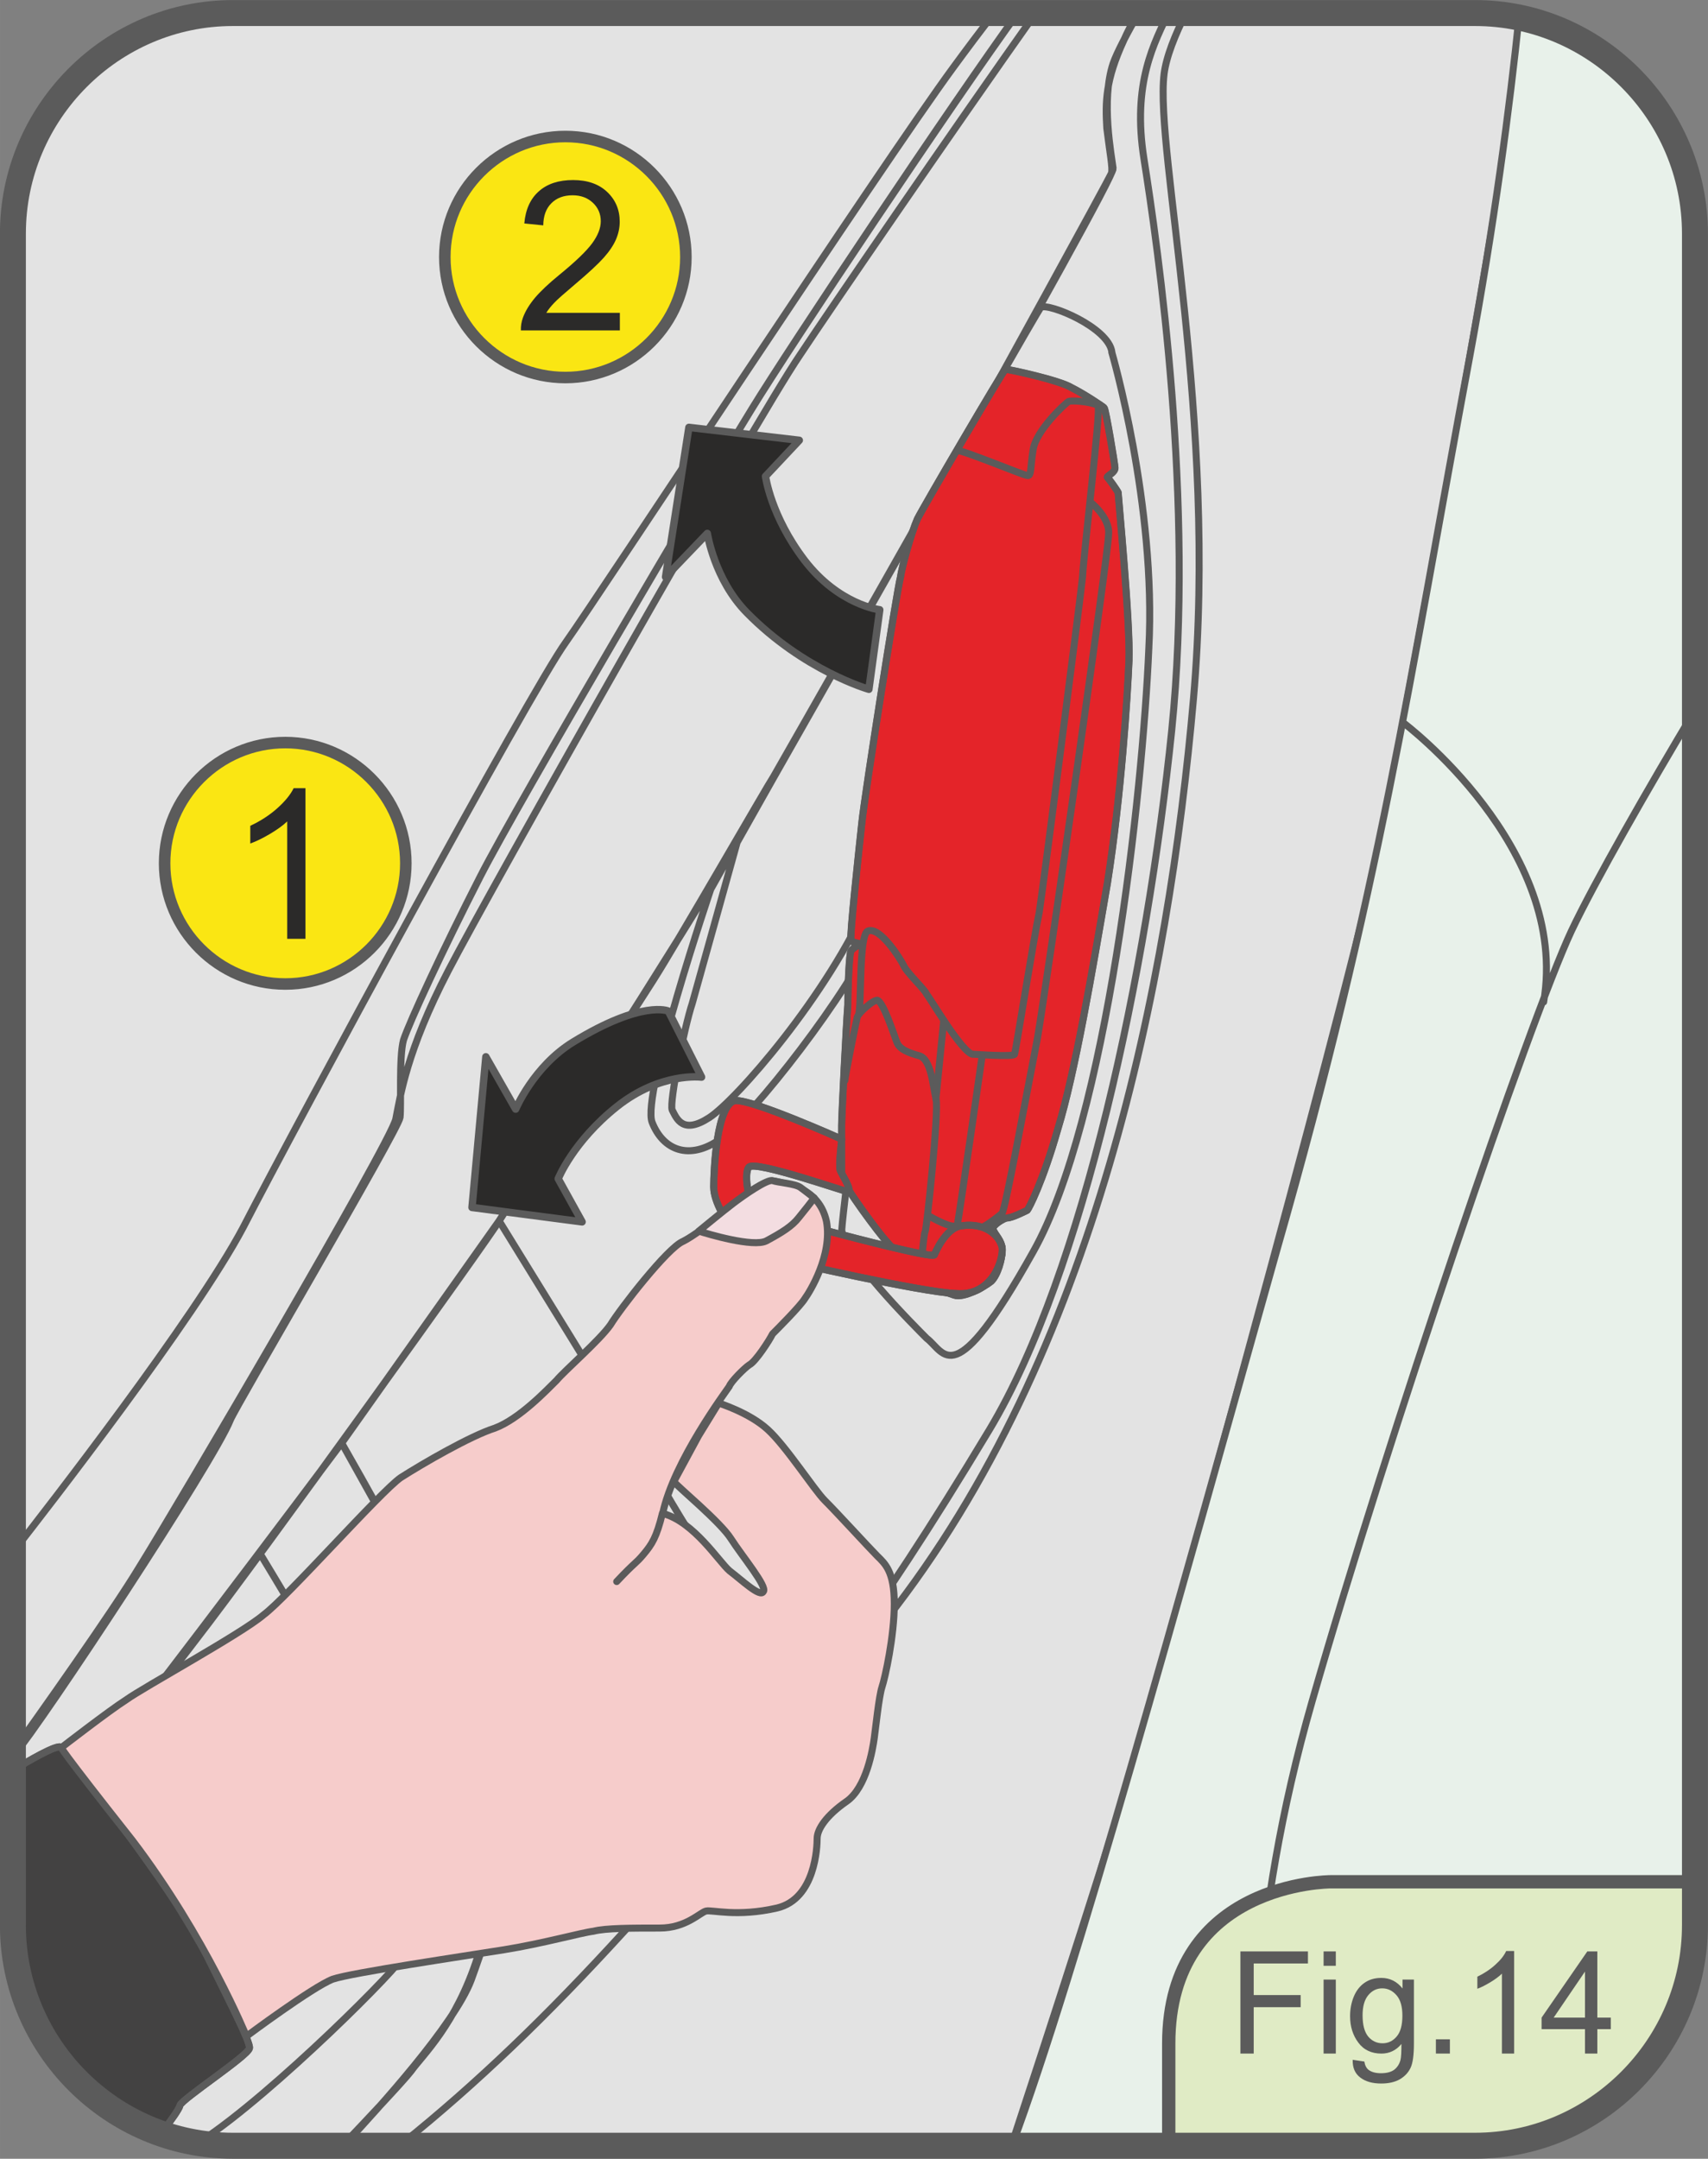 <?xml version="1.0" encoding="UTF-8"?>
<!DOCTYPE svg PUBLIC "-//W3C//DTD SVG 1.1//EN" "http://www.w3.org/Graphics/SVG/1.1/DTD/svg11.dtd">
<!-- Creator: CorelDRAW 2017 -->
<svg xmlns="http://www.w3.org/2000/svg" xml:space="preserve" width="23.232mm" height="29.353mm" version="1.1" style="shape-rendering:geometricPrecision; text-rendering:geometricPrecision; image-rendering:optimizeQuality; fill-rule:evenodd; clip-rule:evenodd"
viewBox="0 0 124.41 157.19"
 xmlns:xlink="http://www.w3.org/1999/xlink">
 <rect x="0" y="0" width="124.41" height="157.19" fill="#808080" stroke="none"/>
 <defs>
  <style type="text/css">
   <![CDATA[
    .str5 {stroke:#5B5B5B;stroke-width:1.89;stroke-miterlimit:22.926}
    .str4 {stroke:#5B5B5B;stroke-width:0.97;stroke-linecap:round;stroke-linejoin:round;stroke-miterlimit:22.926}
    .str3 {stroke:#5B5B5B;stroke-width:0.84;stroke-linecap:round;stroke-linejoin:round;stroke-miterlimit:22.926}
    .str1 {stroke:#5B5B5B;stroke-width:0.51;stroke-linecap:round;stroke-linejoin:round;stroke-miterlimit:10}
    .str0 {stroke:#5B5B5B;stroke-width:0.51;stroke-linecap:round;stroke-linejoin:round;stroke-miterlimit:22.926}
    .str2 {stroke:#5B5B5B;stroke-width:0.54;stroke-linecap:round;stroke-linejoin:round;stroke-miterlimit:22.926}
    .fil2 {fill:none;fill-rule:nonzero}
    .fil0 {fill:#E3E3E3;fill-rule:nonzero}
    .fil10 {fill:#5B5B5B;fill-rule:nonzero}
    .fil4 {fill:#434242;fill-rule:nonzero}
    .fil7 {fill:#2B2A29;fill-rule:nonzero}
    .fil1 {fill:#E42429;fill-rule:nonzero}
    .fil5 {fill:#F6CCCB;fill-rule:nonzero}
    .fil8 {fill:#FAE613;fill-rule:nonzero}
    .fil6 {fill:#F3DDE1;fill-rule:nonzero}
    .fil3 {fill:#E8F1EA;fill-rule:nonzero}
    .fil9 {fill:#E0EBC5;fill-rule:nonzero}
   ]]>
  </style>
 </defs>
 <g id="Livello_x0020_1">
  <path class="fil0" d="M121.22 148.35c1.42,-2.4 2.24,-5.19 2.24,-8.17l0 -125.12c-0.89,-8.01 -7.71,-14.28 -15.92,-14.28 0,0 0,0 0,0 0,0 -90.48,0 -90.48,0 -8.81,0 -16.02,7.23 -16.02,16.07 0,0 0,0 0,0 0,0 0,123.17 0,123.17 0,8.83 7.21,16.06 16.02,16.06 0,0 0,0 0,0 0,0 90.48,0 90.48,0 5.77,0 10.85,-3.1 13.67,-7.72z"/>
  <path class="fil1" d="M40.75 131.39c0,0 0.23,0.79 0.79,1.12 0.56,0.23 1.57,0.57 2.36,0.23 0.67,-0.45 7.08,-4.27 8.54,-5.62 1.46,-1.35 1.69,-1.35 1.69,-1.68 -0.11,-0.34 0,-1.01 0.45,-1.46 0.45,-0.56 0.56,-0.22 0.34,-1.12 -0.34,-0.79 -4.38,-7.53 -4.72,-7.53 -0.22,-0.11 -1.46,0.33 -1.57,0.56 0,0.23 -0.23,0.45 -1.01,0.9 -0.79,0.34 -6.52,5.28 -7.2,6.07 -0.56,0.67 -2.81,3.59 -2.81,4.05 0,0.45 1.12,3.26 1.57,3.59 0.22,0.23 1.01,0.79 1.57,0.9z"/>
  <path class="fil2 str0" d="M40.75 131.39c0,0 0.23,0.79 0.79,1.12 0.56,0.23 1.57,0.57 2.36,0.23 0.67,-0.45 7.08,-4.27 8.54,-5.62 1.46,-1.35 1.69,-1.35 1.69,-1.68 -0.11,-0.34 0,-1.01 0.45,-1.46 0.45,-0.56 0.56,-0.22 0.34,-1.12 -0.34,-0.79 -4.38,-7.53 -4.72,-7.53 -0.22,-0.11 -1.46,0.33 -1.57,0.56 0,0.23 -0.23,0.45 -1.01,0.9 -0.79,0.34 -6.52,5.28 -7.2,6.07 -0.56,0.67 -2.81,3.59 -2.81,4.05 0,0.45 1.12,3.26 1.57,3.59 0.22,0.23 1.01,0.79 1.57,0.9"/>
  <path class="fil2 str1" d="M80.98 25.64c0,0 3.26,11.13 2.7,21.58 -0.45,10.56 -3.04,34.39 -8.43,43.94 -5.84,10.45 -6.41,7.3 -7.75,6.29 -0.79,-0.79 -6.3,-6.29 -6.18,-7.98 0.11,-1.68 2.13,-17.42 2.13,-21.01m-9.77 -7.08c0,0 -2.81,10.11 -3.26,11.69 -0.56,1.68 -1.68,7.19 -1.46,7.75 0.34,0.67 0.79,1.8 2.7,0.56 1.91,-1.23 8.65,-8.88 11.69,-15.96m17.64 -39.78c-0.23,-1.8 -4.61,-3.6 -5.17,-3.26 -0.45,0.45 -24.05,42.37 -24.05,42.37 0,0 -5.06,14.95 -4.27,16.97 0.79,2.02 2.69,2.81 4.94,1.24 2.25,-1.46 9.67,-11.01 11.24,-15.06m-62.63 44.98c2.26,-2.89 13.15,-16.88 16.67,-23.52 3.82,-7.42 20.9,-39 23.49,-42.59 2.47,-3.48 23.01,-34.75 28.23,-41.86 0.93,-1.27 1.99,-2.68 3.1,-4.13m1.72 0c-4.8,6.6 -16.74,24.49 -19.5,29 -3.04,4.94 -17.01,28.63 -19.78,34.05 -2.77,5.42 -5.14,10.55 -5.59,11.9 -0.34,1.24 -0.15,4.73 -0.25,5.64 -0.12,0.9 -12.02,21.13 -12.36,22.02 -1.2,3.05 -13.84,22.2 -15.71,24.34m3.94 22.8c3.17,-1.21 12.2,-4.72 13.4,-6.11m9.66 -5.73c0,0 1.35,-1.68 1.35,-2.14 0,-0.45 -3.37,-10.56 -4.04,-12.25 -0.67,-1.69 -6.41,-11.13 -6.41,-11.13m-13.84 37.49l9.23 -1.75c0,0 -3.03,3.26 -4.05,3.93 -0.32,0.19 -0.91,0.47 -1.69,0.78m0.07 0.04c0.67,-0.26 1.23,-0.54 1.62,-0.82 2.02,-1.57 7.19,-7.08 7.75,-7.87 0.45,-0.78 1.57,-1.8 1.91,-1.91 0.34,0 -0.11,-1.35 0,-1.69 0.22,-0.34 1.01,-0.68 1.23,-0.68 0.34,0.11 0.67,2.14 0.9,2.02 0.23,0 3.71,-0.56 3.82,-1.01 0.23,-0.34 -0.67,-2.47 -0.34,-2.58 0.23,-0.11 2.14,-0.56 2.47,-0.45 0.34,0.23 1.35,3.15 1.35,3.71 0,0.55 -9.49,10.06 -14.72,13.49m10.43 0.18c1.49,-1.57 4.21,-4.44 4.84,-5.25 0.79,-1.12 3.26,-3.37 4.84,-8.31 1.68,-4.61 2.81,-10.56 1.68,-14.16 -1.01,-3.59 -4.39,-10.11 -5.62,-12.47 -1.24,-2.36 -5.96,-10.79 -5.96,-10.79 0,0 -19.55,26.14 -23.86,30.91m24.17 20.07c2.38,-2.54 7.9,-8.64 9.12,-11.87 1.47,-4.05 4.05,-11.46 1.69,-17.64 -2.25,-6.07 -11.12,-21.46 -11.12,-21.46 0,0 11.46,-16.18 11.46,-16.18m46.62 -88.14c-0.48,0.86 -0.87,1.61 -1.11,2.17 -1.35,2.92 -1.35,4.5 -1.24,6.41 0.22,1.8 0.45,2.92 0.34,3.26 -0.11,0.34 -9.44,17.3 -9.77,17.87 -0.34,0.56 -14.5,25.51 -14.84,26.07 -0.45,0.67 -6.97,12.02 -8.76,14.83 -1.8,2.81 -11.24,17.53 -11.24,17.53m-35.32 38.52c1.56,-2.19 7.12,-9.99 9.14,-13.35 2.47,-3.94 18.32,-30.9 18.66,-32.59 0.34,-1.69 0.78,-4.94 3.82,-10.79 3.03,-5.84 22.25,-39.9 25.62,-44.84 2.18,-3.3 10.97,-16.13 17.31,-25.09m-39.22 88.14c-0.56,1.01 -17.42,24.5 -22.14,30.57 -4.02,5.29 -11.37,14.25 -13.18,16.46m84.15 -135.16c-1.09,2.32 -2.75,5.24 -1.86,10.82 1.01,6.4 3.71,24.95 2.02,41.58 -1.79,17.42 -6.4,39.44 -13.26,50.9 -8.99,14.95 -13.49,20.12 -13.82,19.89 -0.45,-0.34 -7.65,-11.58 -9.78,-15.28 -2.13,-3.6 -12.13,-19.78 -12.13,-19.78 0,0 14.04,-21.8 17.31,-27.53 3.25,-5.84 27.53,-48.21 27.41,-49.11 -0.11,-0.9 -0.9,-4.95 0,-7.64 0.27,-0.78 1.01,-2.19 1.96,-3.85m3.44 0c-0.91,1.78 -1.54,3.4 -1.69,4.64 -0.67,5.62 3.93,25.06 2.14,45.51 -1.8,20.45 -7.08,47.64 -22.36,66.98 -14.73,18.39 -24.42,29.47 -35.27,38.17m44.42 0c1.66,-5.04 8.26,-25.16 10.41,-33 2.47,-8.99 14.72,-53.04 16.52,-62.37 1.8,-9.33 8.43,-44.72 9.44,-53.38 0.23,-1.93 0.43,-4.07 0.62,-6.23m-69.96 130.29c0,0 1.23,0.11 2.25,-0.45 1.01,-0.56 8.77,-5.17 8.99,-5.06 0.23,0 -2.24,1.8 -3.26,2.36 -0.67,0.45 -6.41,3.93 -7.53,3.93m-0.45 -0.79c0,0 0.23,0.79 0.79,1.12 0.56,0.23 1.57,0.57 2.36,0.23 0.67,-0.45 7.08,-4.27 8.54,-5.62 1.46,-1.35 1.69,-1.35 1.69,-1.68 -0.11,-0.34 0,-1.01 0.45,-1.46 0.45,-0.56 0.56,-0.22 0.34,-1.12 -0.34,-0.79 -4.38,-7.53 -4.72,-7.53 -0.22,-0.11 -1.46,0.34 -1.57,0.56 0,0.23 -0.23,0.45 -1.01,0.9 -0.79,0.34 -6.52,5.28 -7.19,6.07 -0.56,0.67 -2.81,3.59 -2.81,4.05 0,0.45 1.12,3.26 1.57,3.59 0.22,0.23 1.01,0.79 1.57,0.9"/>
  <path class="fil3" d="M110.66 1.09c-0.69,6.69 -1.81,15.22 -3.61,24.9 -4.39,23.48 -6.52,38.77 -14.05,65.06 -7.18,25.57 -14.68,52.81 -19.23,65.03l33.77 0c5.78,0 10.86,-3.11 13.68,-7.73l0.01 -0.02 0.1 -0.17c1.35,-2.35 2.13,-5.08 2.13,-7.98l0 -125.12c-0.77,-6.97 -6.03,-12.62 -12.8,-13.98z"/>
  <path class="fil2 str1" d="M110.66 1.09c-0.69,6.69 -1.81,15.22 -3.61,24.9 -4.39,23.48 -6.52,38.77 -14.05,65.06 -7.18,25.57 -14.68,52.81 -19.23,65.03m28.44 -103.46c0,0 12.14,9.1 10.23,20.34m-20.89 83.12c-0.26,-3.55 -0.68,-15.83 4.03,-32.22 5.62,-19.55 15.84,-49.56 18.88,-56.07 1.69,-3.57 5.63,-10.46 8.99,-16.06"/>
  <path class="fil1" d="M72.33 89.47c0.11,0.45 0.67,0.79 0.67,1.57 0,0.67 -0.33,1.8 -0.79,2.25 -0.56,0.45 -2.02,1.24 -2.69,1.01 -0.68,-0.23 -1.47,-0.45 -2.03,-1.01 -0.56,-0.45 -2.58,-2.47 -2.92,-2.92 -0.45,-0.45 -3.15,-4.05 -3.26,-4.72 0,0 0,-3.71 0,-3.71 0,-0.67 0.34,-7.42 0.45,-8.76 0,-1.35 0.11,-3.82 0.23,-3.93 0.12,-0.23 0.56,-0.45 0.67,-0.45 0.22,-0.11 -0.56,-0.11 -0.67,-0.34 -0.11,-0.22 0.56,-6.41 0.79,-8.54 0.22,-2.13 2.58,-17.08 2.81,-17.87 0.11,-0.79 0.79,-3.26 1.24,-4.27 0.45,-0.9 6.3,-10.9 6.41,-10.9 0.22,0 3.93,0.79 4.83,1.35 0.9,0.45 2.25,1.35 2.36,1.46 0.12,0.11 0.79,4.16 0.79,4.38 0,0.34 -0.56,0.56 -0.56,0.67 0.11,0.11 0.68,0.9 0.79,1.12 0,0.23 0.9,9.55 0.79,12.25 -0.11,2.58 -0.56,9.78 -1.57,16.18 -1.12,6.52 -2.36,13.82 -3.6,17.87 -1.12,3.93 -2.13,5.84 -2.24,5.96 -0.23,0.11 -1.12,0.56 -1.47,0.56 -0.22,0 -1.12,0.56 -1.01,0.79z"/>
  <path class="fil2 str0" d="M72.33 89.47c0.11,0.45 0.67,0.79 0.67,1.57 0,0.67 -0.33,1.8 -0.79,2.25 -0.56,0.45 -2.02,1.24 -2.69,1.01 -0.68,-0.23 -1.47,-0.45 -2.03,-1.01 -0.56,-0.45 -2.58,-2.47 -2.92,-2.92 -0.45,-0.45 -3.15,-4.05 -3.26,-4.72 0,0 0,-3.71 0,-3.71 0,-0.67 0.34,-7.42 0.45,-8.76 0,-1.35 0.11,-3.82 0.23,-3.93 0.12,-0.23 0.56,-0.45 0.67,-0.45 0.22,-0.11 -0.56,-0.11 -0.67,-0.34 -0.11,-0.22 0.56,-6.41 0.79,-8.54 0.22,-2.13 2.58,-17.08 2.81,-17.87 0.11,-0.79 0.79,-3.26 1.24,-4.27 0.45,-0.9 6.3,-10.9 6.41,-10.9 0.22,0 3.93,0.79 4.83,1.35 0.9,0.45 2.25,1.35 2.36,1.46 0.12,0.11 0.79,4.16 0.79,4.38 0,0.34 -0.56,0.56 -0.56,0.67 0.11,0.11 0.68,0.9 0.79,1.12 0,0.23 0.9,9.55 0.79,12.25 -0.11,2.58 -0.56,9.78 -1.57,16.18 -1.12,6.52 -2.36,13.82 -3.6,17.87 -1.12,3.93 -2.13,5.84 -2.24,5.96 -0.23,0.11 -1.12,0.56 -1.47,0.56 -0.22,0 -1.12,0.56 -1.01,0.79"/>
  <path class="fil2 str1" d="M79.4 36.54c0,0 1.46,1.13 1.35,2.36 0,1.35 -4.49,32.59 -5.17,36.63 -0.79,4.04 -2.36,12.59 -2.59,12.81 -0.22,0.22 -1.57,1.24 -1.57,1.01m-0.56 -12.59c0,0 3.04,0.22 3.04,0 0.11,-0.34 1.35,-8.2 1.8,-10.34 0.34,-2.25 2.92,-22.25 3.15,-24.39 0.11,-2.02 1.35,-12.25 1.13,-12.47 -0.11,-0.22 -1.69,-0.45 -2.14,-0.33 -0.34,0.22 -2.36,2.13 -2.58,3.48 -0.23,1.35 -0.11,2.02 -0.45,1.91 -0.23,0 -4.83,-1.91 -5.06,-1.8m-2.7 60.01c0,0 0.22,-3.04 0.34,-3.15 0.11,-0.22 1.01,-8.77 0.79,-9.66 -0.23,-0.9 -0.34,-2.92 -1.24,-3.15 -0.79,-0.22 -1.35,-0.45 -1.58,-0.9 -0.23,-0.56 -1.01,-3.03 -1.46,-3.14 -0.33,0 -1.35,0.9 -1.46,1.24 -0.11,0.45 -0.9,4.38 -0.9,4.61m9.32 -1.91c-0.79,-0.11 -3.14,-4.16 -3.37,-4.38 -0.11,-0.34 -1.46,-1.57 -1.69,-2.13 -0.23,-0.45 -1.69,-2.81 -2.58,-2.47 -0.68,0.22 -0.45,5.51 -0.68,6.07m9.78 15.62c0.11,0.45 0.67,0.79 0.67,1.57 0,0.67 -0.33,1.8 -0.79,2.25 -0.56,0.45 -2.02,1.24 -2.69,1.01 -0.68,-0.23 -1.47,-0.45 -2.03,-1.01 -0.56,-0.45 -2.58,-2.47 -2.92,-2.92 -0.45,-0.45 -3.14,-4.05 -3.26,-4.72 0,0 0,-3.71 0,-3.71 0,-0.67 0.34,-7.41 0.45,-8.76 0,-1.35 0.11,-3.82 0.23,-3.93 0.12,-0.23 0.56,-0.46 0.67,-0.46 0.22,-0.11 -0.56,-0.11 -0.67,-0.33 -0.11,-0.23 0.56,-6.41 0.79,-8.54 0.22,-2.13 2.58,-17.08 2.81,-17.87 0.11,-0.79 0.79,-3.26 1.24,-4.27 0.45,-0.9 6.3,-10.9 6.41,-10.9 0.22,0 3.93,0.79 4.83,1.35 0.9,0.45 2.25,1.35 2.36,1.46 0.12,0.11 0.79,4.16 0.79,4.38 0,0.34 -0.56,0.56 -0.56,0.67 0.11,0.11 0.68,0.9 0.79,1.12 0,0.23 0.9,9.55 0.79,12.25 -0.11,2.58 -0.56,9.78 -1.57,16.18 -1.12,6.52 -2.36,13.82 -3.6,17.87 -1.12,3.93 -2.13,5.84 -2.24,5.96 -0.23,0.11 -1.12,0.56 -1.47,0.56 -0.22,0 -1.12,0.56 -1.01,0.79"/>
  <path class="fil1" d="M68.06 91.38c0,0 0.79,-2.02 2.02,-2.13 1.69,-0.23 2.7,0.68 2.92,1.57 0.12,0.79 -0.67,3.6 -3.37,3.37 -2.58,-0.11 -12.36,-2.36 -12.7,-2.47 -0.45,0 -3.37,-1.91 -3.71,-2.36 -0.22,-0.34 -1.23,-1.8 -1.23,-2.93 0,-1.23 0.22,-6.07 1.57,-6.29 1.24,-0.11 7.76,2.81 7.76,2.81 0,0 -0.23,1.91 -0.12,2.25 0.12,0.34 0.9,1.46 0.56,1.57 -0.22,0 -6.63,-2.25 -7.19,-1.8 -0.45,0.45 0,2.92 0.67,3.6 0.67,0.56 2.25,1.35 2.7,1.12 0.33,-0.11 0.9,-0.56 2.58,0 1.69,0.45 7.31,1.91 7.53,1.69z"/>
  <path class="fil2 str0" d="M68.06 91.38c0,0 0.79,-2.02 2.02,-2.13 1.69,-0.23 2.7,0.68 2.92,1.57 0.12,0.79 -0.67,3.6 -3.37,3.37 -2.58,-0.11 -12.36,-2.36 -12.7,-2.47 -0.45,0 -3.37,-1.91 -3.71,-2.36 -0.22,-0.34 -1.23,-1.8 -1.23,-2.93 0,-1.23 0.22,-6.07 1.57,-6.29 1.24,-0.11 7.76,2.81 7.76,2.81 0,0 -0.23,1.91 -0.12,2.25 0.12,0.34 0.9,1.46 0.56,1.57 -0.22,0 -6.63,-2.25 -7.19,-1.8 -0.45,0.45 0,2.92 0.67,3.6 0.67,0.56 2.25,1.35 2.7,1.12 0.33,-0.11 0.9,-0.56 2.58,0 1.69,0.45 7.31,1.91 7.53,1.69"/>
  <path class="fil2 str1" d="M68.17 80.03c0,0 0.56,-5.62 0.56,-5.62m-1.01 14.16c0,0 1.91,1.12 2.02,0.56 0.11,-0.45 1.8,-12.25 1.8,-12.25m-3.49 14.5c0,0 0.79,-2.02 2.02,-2.13 1.69,-0.23 2.7,0.68 2.92,1.57 0.12,0.79 -0.67,3.6 -3.37,3.37 -2.58,-0.11 -12.36,-2.36 -12.7,-2.47 -0.45,0 -3.37,-1.91 -3.71,-2.36 -0.22,-0.34 -1.23,-1.8 -1.23,-2.93 0,-1.23 0.22,-6.07 1.57,-6.29 1.24,-0.11 7.76,2.81 7.76,2.81 0,0 -0.23,1.91 -0.12,2.25 0.12,0.34 0.9,1.46 0.56,1.57 -0.22,0 -6.63,-2.25 -7.19,-1.8 -0.45,0.45 0,2.92 0.67,3.6 0.67,0.56 2.25,1.35 2.7,1.12 0.34,-0.11 0.9,-0.56 2.58,0 1.69,0.45 7.31,1.91 7.53,1.69"/>
  <path class="fil4" d="M1.05 128.84c0.84,-0.51 3.13,-1.88 3.41,-1.61 0.45,0.34 8.54,11.01 10.23,14.38 1.57,3.26 3.59,7.08 3.48,7.53 -0.11,0.56 -4.94,3.71 -5.06,4.16 -0.05,0.25 -0.62,1.06 -1.26,1.89 -6.27,-2.18 -10.8,-8.18 -10.8,-15.18l0 -11.17z"/>
  <path class="fil2 str0" d="M1.05 128.84c0.84,-0.51 3.13,-1.88 3.41,-1.61 0.45,0.34 8.54,11.01 10.23,14.38 1.57,3.26 3.59,7.08 3.48,7.53 -0.11,0.56 -4.94,3.71 -5.06,4.16 -0.05,0.25 -0.62,1.06 -1.26,1.89"/>
  <path class="fil2 str1" d="M1.05 128.84c0.84,-0.51 3.13,-1.88 3.41,-1.61 0.45,0.34 8.54,11.01 10.23,14.38 1.57,3.26 3.59,7.08 3.48,7.53 -0.11,0.56 -4.94,3.71 -5.06,4.16 -0.05,0.25 -0.62,1.06 -1.26,1.89"/>
  <path class="fil5" d="M52.33 102.16c0,0 2.24,0.69 3.59,1.93 1.35,1.23 3.37,4.38 4.16,5.17 0.79,0.78 3.26,3.48 3.82,4.04 0.57,0.56 1.24,1.13 1.24,3.48 0,2.36 -0.67,5.39 -0.9,6.07 -0.22,0.68 -0.45,2.92 -0.56,3.71 -0.11,0.79 -0.56,3.6 -2.02,4.61 -1.46,1.01 -2.14,2.02 -2.14,2.7 0,0.56 -0.11,4.39 -2.92,5.06 -2.92,0.67 -4.72,0.12 -5.17,0.22 -0.45,0.11 -1.46,1.24 -3.37,1.24 -2.02,0 -3.94,0 -4.83,0.23 -0.9,0.11 -3.71,0.9 -6.52,1.35 -2.81,0.45 -11.13,1.68 -12.47,2.14 -1.46,0.56 -6.29,4.16 -6.29,4.16 0,0 -2.92,-7.19 -8.31,-14.27 -5.51,-6.97 -5.17,-6.75 -5.17,-6.75 0,0 3.49,-2.7 4.72,-3.48 1.24,-0.9 8.43,-4.83 10,-6.18 1.69,-1.24 8.54,-8.99 10,-10 1.58,-1.01 5.06,-3.03 6.85,-3.6 1.8,-0.67 3.82,-2.81 4.5,-3.48 0.56,-0.68 3.14,-2.92 3.93,-4.05 0.68,-1.13 4.16,-5.62 5.28,-6.07 1.12,-0.57 3.15,-2.25 3.82,-2.81 0.56,-0.45 2.03,-1.69 2.92,-1.57 0.9,0.23 3.15,0.45 3.71,2.92 0.45,2.47 -1.24,5.17 -1.57,5.62 -0.34,0.56 -2.02,2.24 -2.36,2.58 -0.22,0.45 -1.23,2.02 -1.69,2.25 -0.34,0.22 -1.35,1.23 -1.46,1.57 -0.22,0.34 -4.05,5.46 -4.85,9.25 2.27,0.59 4.09,3.51 4.87,4.18 0.9,0.68 2.23,1.96 2.46,1.51 0.33,-0.34 -1.56,-2.6 -2.35,-3.84 -0.78,-1.24 -3.94,-3.83 -4.17,-4.17 0,0 1.8,-3.33 1.8,-3.33 0,0 1.47,-2.39 1.47,-2.39z"/>
  <path class="fil2 str0" d="M52.33 102.16c0,0 2.24,0.69 3.59,1.93 1.35,1.23 3.37,4.38 4.16,5.17 0.79,0.78 3.26,3.48 3.82,4.04 0.57,0.56 1.24,1.13 1.24,3.48 0,2.36 -0.67,5.39 -0.9,6.07 -0.22,0.68 -0.45,2.92 -0.56,3.71 -0.11,0.79 -0.56,3.6 -2.02,4.61 -1.46,1.01 -2.14,2.02 -2.14,2.7 0,0.56 -0.11,4.39 -2.92,5.06 -2.92,0.67 -4.72,0.12 -5.17,0.22 -0.45,0.11 -1.46,1.24 -3.37,1.24 -2.02,0 -3.94,0 -4.83,0.23 -0.9,0.11 -3.71,0.9 -6.52,1.35 -2.81,0.45 -11.13,1.68 -12.47,2.14 -1.46,0.56 -6.29,4.16 -6.29,4.16 0,0 -2.92,-7.19 -8.31,-14.27 -5.51,-6.97 -5.17,-6.75 -5.17,-6.75 0,0 3.49,-2.7 4.72,-3.48 1.24,-0.9 8.43,-4.83 10,-6.18 1.69,-1.24 8.54,-8.99 10,-10 1.58,-1.01 5.06,-3.03 6.85,-3.6 1.8,-0.67 3.82,-2.81 4.5,-3.48 0.56,-0.68 3.14,-2.92 3.93,-4.05 0.68,-1.13 4.16,-5.62 5.28,-6.07 1.12,-0.57 3.15,-2.25 3.82,-2.81 0.56,-0.45 2.03,-1.69 2.92,-1.57 0.9,0.23 3.15,0.45 3.71,2.92 0.45,2.47 -1.24,5.17 -1.57,5.62 -0.34,0.56 -2.02,2.24 -2.36,2.58 -0.22,0.45 -1.23,2.02 -1.69,2.25 -0.34,0.22 -1.35,1.23 -1.46,1.57 -0.22,0.34 -4.05,5.46 -4.85,9.25 2.27,0.59 4.09,3.51 4.87,4.18 0.9,0.68 2.23,1.96 2.46,1.51 0.33,-0.34 -1.56,-2.6 -2.35,-3.84 -0.78,-1.24 -3.94,-3.83 -4.17,-4.17 0,0 1.8,-3.33 1.8,-3.33 0,0 1.47,-2.39 1.47,-2.39"/>
  <path class="fil6" d="M59.3 87.22c0,0.05 -0.93,1.21 -1.12,1.44 -0.49,0.63 -1.22,1.08 -2.35,1.69 -0.94,0.5 -4.33,-0.51 -4.93,-0.71 0,0 1.77,-1.46 2.51,-2.02 0.74,-0.56 2.5,-1.8 2.88,-1.65 0.39,0.14 1.62,0.21 2.01,0.49 0.39,0.28 0.99,0.76 0.99,0.76z"/>
  <path class="fil2 str0" d="M59.3 87.22c0,0.05 -0.93,1.21 -1.12,1.44 -0.49,0.63 -1.22,1.08 -2.35,1.69 -0.94,0.5 -4.33,-0.51 -4.93,-0.71 0,0 1.77,-1.46 2.51,-2.02 0.74,-0.56 2.5,-1.8 2.88,-1.65 0.39,0.14 1.62,0.21 2.01,0.49 0.39,0.28 0.99,0.76 0.99,0.76m-11.04 22.97c-0.43,1.75 -0.76,2.25 -1.37,2.98 -0.63,0.75 -0.54,0.48 -1.96,1.99"/>
  <path class="fil7" d="M64.08 44.4c0,0 -2.98,-0.35 -5.47,-3.59 -2.48,-3.25 -2.85,-6.13 -2.85,-6.13 0,0 2.46,-2.62 2.46,-2.62 0,0 -8.04,-0.94 -8.04,-0.94 0,0 -1.7,10.89 -1.7,10.89 0,0 3.04,-3.17 3.04,-3.17 0,0 0.51,3.35 2.87,5.76 4.16,4.24 8.9,5.59 8.9,5.59 0,0 0.79,-5.78 0.79,-5.78z"/>
  <path class="fil2 str2" d="M64.08 44.4c0,0 -2.98,-0.35 -5.47,-3.59 -2.48,-3.25 -2.85,-6.13 -2.85,-6.13 0,0 2.46,-2.62 2.46,-2.62 0,0 -8.04,-0.94 -8.04,-0.94 0,0 -1.7,10.89 -1.7,10.89 0,0 3.04,-3.17 3.04,-3.17 0,0 0.51,3.35 2.87,5.76 4.16,4.24 8.9,5.59 8.9,5.59 0,0 0.79,-5.78 0.79,-5.78"/>
  <path class="fil7" d="M51.1 78.43c0,0 -2.98,-0.39 -6.17,2.15 -3.2,2.55 -4.27,5.25 -4.27,5.25 0,0 1.74,3.14 1.74,3.14 0,0 -8.02,-1.05 -8.02,-1.05 0,0 1.01,-10.97 1.01,-10.97 0,0 2.17,3.81 2.17,3.81 0,0 1.31,-3.12 4.18,-4.88 5.07,-3.1 6.94,-2.26 6.94,-2.26 0,0 2.42,4.8 2.42,4.8z"/>
  <path class="fil2 str2" d="M51.1 78.43c0,0 -2.98,-0.39 -6.17,2.15 -3.2,2.55 -4.27,5.25 -4.27,5.25 0,0 1.74,3.14 1.74,3.14 0,0 -8.02,-1.05 -8.02,-1.05 0,0 1.01,-10.97 1.01,-10.97 0,0 2.17,3.81 2.17,3.81 0,0 1.31,-3.12 4.18,-4.88 5.07,-3.1 6.94,-2.26 6.94,-2.26 0,0 2.42,4.8 2.42,4.8"/>
  <path class="fil8" d="M41.18 27.49c4.83,0 8.78,-3.94 8.78,-8.77 0,-4.83 -3.94,-8.78 -8.78,-8.78 -4.83,0 -8.78,3.94 -8.78,8.78 0,4.83 3.95,8.77 8.78,8.77z"/>
  <path class="fil2 str3" d="M41.18 27.49c4.83,0 8.78,-3.94 8.78,-8.77 0,-4.83 -3.94,-8.78 -8.78,-8.78 -4.83,0 -8.78,3.94 -8.78,8.78 0,4.83 3.95,8.77 8.78,8.77"/>
  <path class="fil8" d="M20.78 71.65c4.84,0 8.78,-3.95 8.78,-8.79 0,-4.84 -3.95,-8.79 -8.78,-8.79 -4.84,0 -8.79,3.95 -8.79,8.79 0,4.84 3.95,8.79 8.79,8.79z"/>
  <path class="fil2 str3" d="M20.78 71.65c4.84,0 8.78,-3.95 8.78,-8.79 0,-4.84 -3.95,-8.79 -8.78,-8.79 -4.84,0 -8.79,3.95 -8.79,8.79 0,4.84 3.95,8.79 8.79,8.79"/>
  <path class="fil7" d="M22.26 68.36c0,0 -1.34,0 -1.34,0 0,0 0,-8.55 0,-8.55 -0.32,0.31 -0.75,0.61 -1.27,0.92 -0.53,0.31 -1,0.54 -1.42,0.69 0,0 0,-1.29 0,-1.29 0.75,-0.35 1.41,-0.78 1.97,-1.28 0.56,-0.5 0.96,-0.99 1.19,-1.46 0,0 0.86,0 0.86,0 0,0 0,10.97 0,10.97z"/>
  <path class="fil7" d="M45.15 22.77c0,0 0,1.29 0,1.29 0,0 -7.21,0 -7.21,0 -0.01,-0.32 0.04,-0.63 0.15,-0.93 0.18,-0.49 0.48,-0.97 0.88,-1.45 0.41,-0.48 0.99,-1.03 1.75,-1.65 1.19,-0.97 1.99,-1.74 2.41,-2.31 0.41,-0.56 0.63,-1.1 0.63,-1.61 0,-0.53 -0.19,-0.98 -0.57,-1.34 -0.38,-0.36 -0.87,-0.55 -1.48,-0.55 -0.65,0 -1.16,0.19 -1.55,0.58 -0.39,0.39 -0.58,0.92 -0.59,1.61 0,0 -1.38,-0.14 -1.38,-0.14 0.09,-1.03 0.45,-1.81 1.07,-2.35 0.61,-0.54 1.44,-0.81 2.48,-0.81 1.05,0 1.88,0.29 2.49,0.87 0.61,0.58 0.91,1.3 0.91,2.16 0,0.44 -0.09,0.87 -0.27,1.29 -0.18,0.42 -0.48,0.87 -0.89,1.33 -0.42,0.47 -1.11,1.11 -2.07,1.92 -0.8,0.68 -1.32,1.13 -1.55,1.38 -0.23,0.24 -0.42,0.48 -0.57,0.72 0,0 5.36,0 5.36,0z"/>
  <path class="fil9" d="M123.46 137.02c0,0 -26.55,0 -26.55,0 0,0 -11.78,0 -11.78,11.78l0 7.27 22.41 0c5.77,0 10.85,-3.1 13.67,-7.72 1.42,-2.4 2.24,-5.19 2.24,-8.17 0,0 0,-3.16 0,-3.16z"/>
  <path class="fil2 str4" d="M123.46 137.02c0,0 -26.55,0 -26.55,0 0,0 -11.78,0 -11.78,11.78l0 7.27"/>
  <path class="fil10" d="M90.35 149.53l0 -7.44 4.92 0 0 0.88 -3.95 0 0 2.3 3.42 0 0 0.88 -3.42 0 0 3.38 -0.97 0zm6.06 -6.39l0 -1.05 0.89 0 0 1.05 -0.89 0zm0 6.39l0 -5.39 0.89 0 0 5.39 -0.89 0zm2.1 0.45l0.87 0.13c0.04,0.27 0.14,0.47 0.3,0.6 0.22,0.17 0.53,0.25 0.91,0.25 0.42,0 0.74,-0.09 0.96,-0.25 0.22,-0.17 0.38,-0.41 0.46,-0.71 0.05,-0.19 0.07,-0.57 0.07,-1.17 -0.39,0.47 -0.88,0.7 -1.46,0.7 -0.72,0 -1.29,-0.27 -1.68,-0.8 -0.4,-0.53 -0.6,-1.18 -0.6,-1.92 0,-0.52 0.09,-0.99 0.27,-1.43 0.18,-0.43 0.44,-0.77 0.79,-1.01 0.35,-0.24 0.75,-0.35 1.22,-0.35 0.62,0 1.14,0.26 1.54,0.77l0 -0.65 0.83 0 0 4.66c0,0.84 -0.08,1.43 -0.25,1.78 -0.17,0.35 -0.43,0.62 -0.79,0.83 -0.36,0.2 -0.81,0.3 -1.34,0.3 -0.63,0 -1.14,-0.14 -1.52,-0.43 -0.39,-0.29 -0.58,-0.72 -0.56,-1.31zm0.74 -3.24c0,0.71 0.14,1.22 0.41,1.55 0.27,0.32 0.62,0.49 1.04,0.49 0.41,0 0.75,-0.16 1.03,-0.49 0.28,-0.32 0.42,-0.83 0.42,-1.52 0,-0.66 -0.14,-1.16 -0.43,-1.49 -0.29,-0.33 -0.63,-0.5 -1.04,-0.5 -0.4,0 -0.73,0.16 -1.01,0.49 -0.28,0.33 -0.42,0.82 -0.42,1.47zm5.34 2.79l0 -1.04 1.02 0 0 1.04 -1.02 0zm5.7 0l-0.89 0 0 -5.82c-0.22,0.21 -0.5,0.42 -0.85,0.63 -0.35,0.21 -0.66,0.37 -0.94,0.47l0 -0.88c0.5,-0.24 0.94,-0.53 1.31,-0.87 0.38,-0.34 0.64,-0.67 0.79,-1l0.58 0 0 7.47zm5.16 0l0 -1.78 -3.16 0 0 -0.84 3.33 -4.82 0.73 0 0 4.82 0.98 0 0 0.84 -0.98 0 0 1.78 -0.89 0zm0 -2.62l0 -3.35 -2.28 3.35 2.28 0z"/>
  <path class="fil2 str5" d="M0.94 140.18c0,8.84 7.21,16.06 16.02,16.06 0,0 90.48,0 90.48,0 8.81,0 16.02,-7.23 16.02,-16.06 0,0 0,-123.17 0,-123.17 0,-8.83 -7.21,-16.06 -16.02,-16.06 0,0 -90.48,0 -90.48,0 -8.81,0 -16.02,7.23 -16.02,16.06 0,0 0,123.17 0,123.17"/>
 </g>
</svg>
